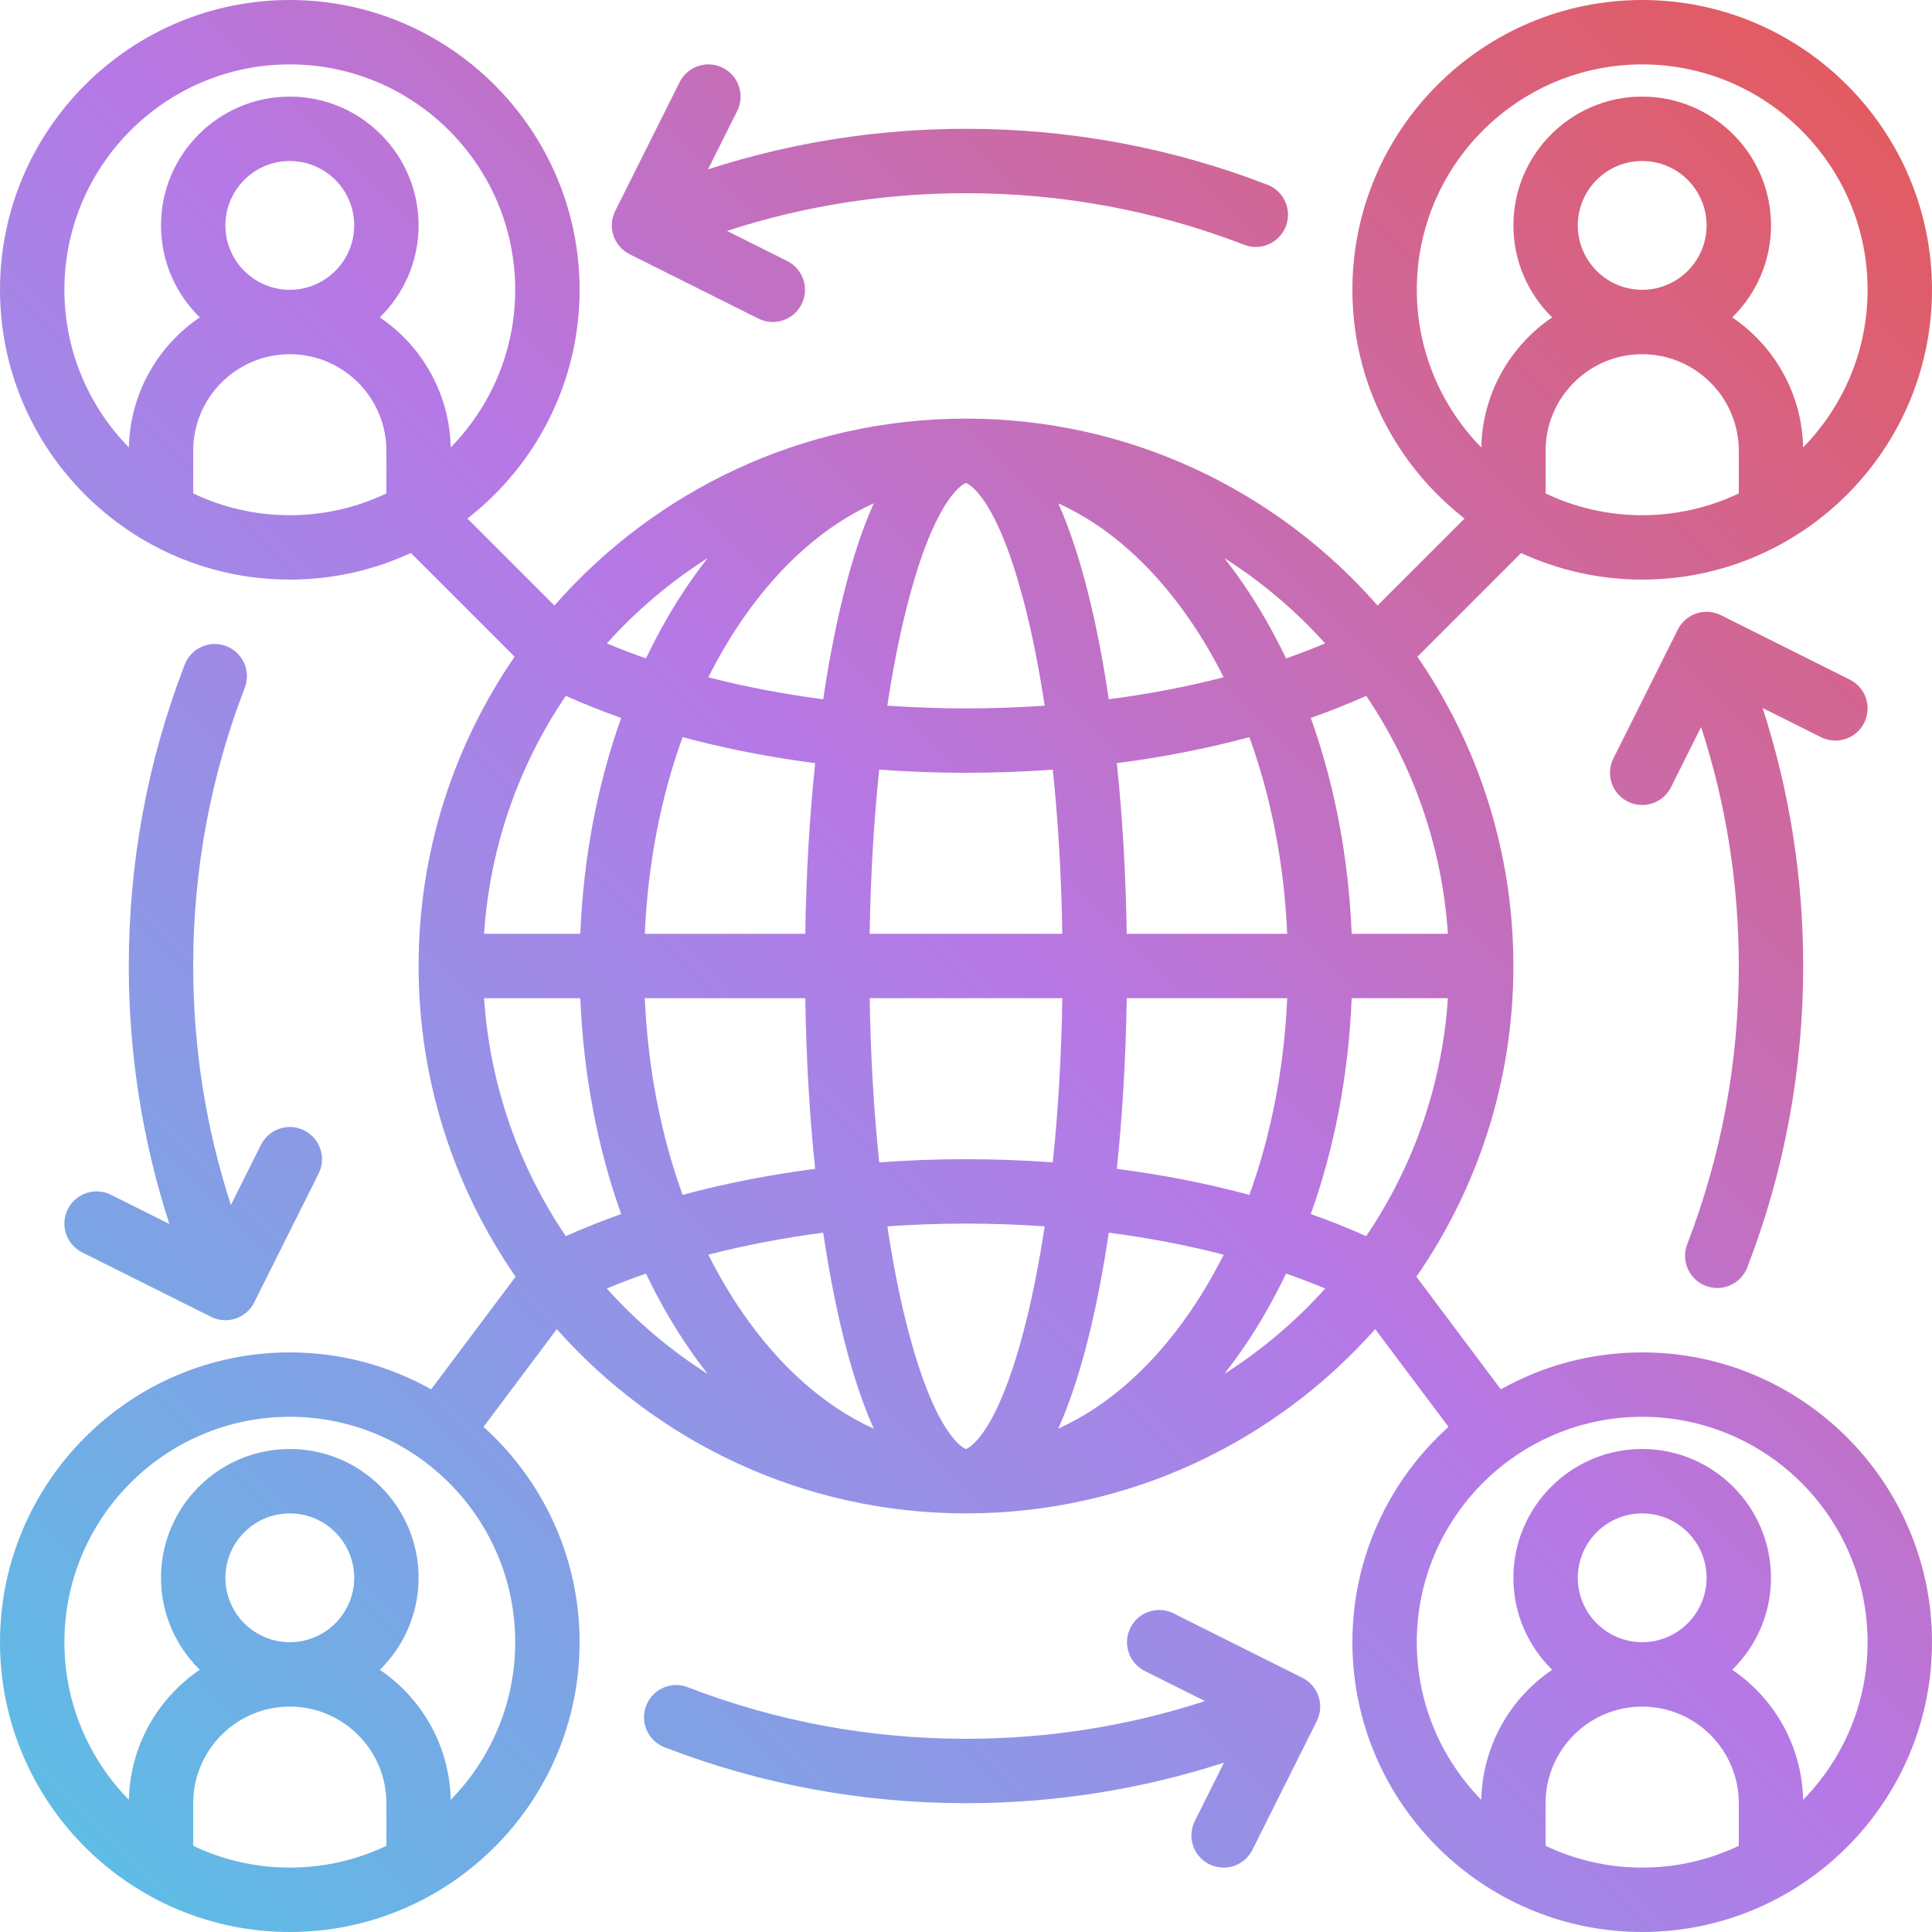 <?xml version="1.0" encoding="UTF-8"?><svg xmlns="http://www.w3.org/2000/svg" xmlns:xlink="http://www.w3.org/1999/xlink" height="480.0" preserveAspectRatio="xMidYMid meet" version="1.0" viewBox="16.0 16.0 480.0 480.0" width="480.0" zoomAndPan="magnify"><linearGradient gradientUnits="userSpaceOnUse" id="a" x1="37.112" x2="474.888" xlink:actuate="onLoad" xlink:show="other" xlink:type="simple" xmlns:xlink="http://www.w3.org/1999/xlink" y1="474.888" y2="37.112"><stop offset="0" stop-color="#5ebce5"/><stop offset=".512" stop-color="#b678e6"/><stop offset="1" stop-color="#e25b61"/></linearGradient><path d="M424,352c-12.746,0-24.72,3.343-35.117,9.178L367.9,333.2c15.188-21.946,24.1-48.55,24.1-77.2 c0-28.492-8.814-54.961-23.849-76.837l25.771-25.771c9.16,4.23,19.344,6.608,30.078,6.608c39.701,0,72-32.299,72-72 s-32.299-72-72-72s-72,32.299-72,72c0,23.077,10.926,43.638,27.862,56.824l-21.611,21.611C333.306,137.991,296.717,120,256,120 s-77.306,17.991-102.252,46.434l-21.611-21.611C149.074,131.638,160,111.077,160,88c0-39.701-32.299-72-72-72S16,48.299,16,88 s32.299,72,72,72c10.734,0,20.918-2.378,30.078-6.608l25.771,25.771C128.814,201.039,120,227.508,120,256 c0,28.65,8.913,55.253,24.1,77.2l-20.984,27.978C112.72,355.343,100.746,352,88,352c-39.701,0-72,32.299-72,72s32.299,72,72,72 s72-32.299,72-72c0-21.215-9.228-40.312-23.875-53.5l18.207-24.276C179.263,374.286,215.599,392,256,392 s76.737-17.714,101.668-45.776l18.207,24.276C361.228,383.688,352,402.785,352,424c0,39.701,32.299,72,72,72s72-32.299,72-72 S463.701,352,424,352z M400,138.586V128c0-13.233,10.767-24,24-24s24,10.767,24,24v10.586c-7.279,3.467-15.415,5.414-24,5.414 S407.279,142.053,400,138.586z M408,72c0-8.822,7.178-16,16-16s16,7.178,16,16s-7.178,16-16,16S408,80.822,408,72z M368,88 c0-30.879,25.122-56,56-56s56,25.121,56,56c0,15.232-6.12,29.055-16.021,39.161c-0.279-13.429-7.197-25.256-17.611-32.307 C452.306,89.042,456,80.946,456,72c0-17.645-14.355-32-32-32s-32,14.355-32,32c0,8.946,3.694,17.042,9.632,22.854 c-10.414,7.05-17.332,18.877-17.611,32.307C374.12,117.055,368,103.232,368,88z M32,88c0-30.879,25.122-56,56-56s56,25.121,56,56 c0,15.232-6.12,29.055-16.021,39.161c-0.279-13.429-7.197-25.256-17.611-32.307C116.306,89.042,120,80.946,120,72 c0-17.645-14.355-32-32-32S56,54.355,56,72c0,8.946,3.694,17.042,9.632,22.854c-10.414,7.05-17.332,18.877-17.611,32.307 C38.12,117.055,32,103.232,32,88z M72,72c0-8.822,7.178-16,16-16s16,7.178,16,16s-7.178,16-16,16S72,80.822,72,72z M64,138.586V128 c0-13.233,10.767-24,24-24s24,10.767,24,24v10.586C104.721,142.053,96.585,144,88,144S71.279,142.053,64,138.586z M64,474.586V464 c0-13.233,10.767-24,24-24s24,10.767,24,24v10.586C104.721,478.053,96.585,480,88,480S71.279,478.053,64,474.586z M72,408 c0-8.822,7.178-16,16-16s16,7.178,16,16s-7.178,16-16,16S72,416.822,72,408z M144,424c0,15.232-6.12,29.055-16.021,39.161 c-0.279-13.429-7.197-25.256-17.611-32.306C116.306,425.042,120,416.946,120,408c0-17.645-14.355-32-32-32s-32,14.355-32,32 c0,8.946,3.694,17.042,9.632,22.854c-10.414,7.05-17.332,18.877-17.611,32.306C38.12,453.055,32,439.232,32,424 c0-30.879,25.122-56,56-56S144,393.121,144,424z M136.273,264h23.906c0.766,18.906,4.241,37.091,10.152,53.629 c-4.761,1.686-9.362,3.511-13.76,5.488C144.995,306.022,137.715,285.796,136.273,264z M156.572,188.882 c4.398,1.978,9,3.801,13.76,5.487c-5.911,16.539-9.387,34.725-10.153,53.631h-23.906 C137.715,226.203,144.995,205.977,156.572,188.882z M375.727,248h-23.906c-0.766-18.906-4.241-37.091-10.152-53.629 c4.761-1.686,9.362-3.51,13.76-5.488C367.005,205.977,374.285,226.204,375.727,248z M335.803,248h-39.871 c-0.223-14.737-1.056-29.026-2.459-42.393c11.461-1.49,22.508-3.653,32.933-6.469C331.838,214.117,335.043,230.696,335.803,248z M256,376c-0.07,0-7.594-2.342-14.866-31.431c-1.817-7.267-3.38-15.289-4.675-23.888C242.875,320.237,249.397,320,256,320 s13.125,0.237,19.542,0.681c-1.296,8.599-2.859,16.622-4.675,23.888C263.594,373.658,256.07,376,256,376z M256,304 c-7.279,0-14.477,0.268-21.559,0.782c-1.347-12.82-2.151-26.565-2.371-40.782h47.861c-0.221,14.217-1.024,27.962-2.371,40.782 C270.477,304.268,263.279,304,256,304z M232.069,248c0.221-14.217,1.024-27.962,2.371-40.782C241.523,207.732,248.721,208,256,208 s14.477-0.268,21.559-0.782c1.347,12.82,2.151,26.566,2.371,40.782H232.069z M256,136c0.07,0,7.594,2.342,14.866,31.431 c1.817,7.269,3.381,15.293,4.677,23.895C269.128,191.771,262.603,192,256,192c-6.603,0-13.126-0.235-19.542-0.68 c1.296-8.6,2.859-16.623,4.676-23.89C248.406,138.342,255.93,136,256,136z M291.473,189.729c-1.395-9.419-3.094-18.218-5.084-26.179 c-2.209-8.837-4.701-16.333-7.463-22.493c12.127,5.483,23.322,15.315,32.707,28.966c3.071,4.466,5.862,9.234,8.382,14.246 C310.958,186.614,301.394,188.438,291.473,189.729z M233.077,141.055c-2.763,6.161-5.255,13.656-7.465,22.494 c-1.99,7.962-3.69,16.762-5.085,26.183c-9.922-1.29-19.485-3.117-28.543-5.462c2.52-5.012,5.312-9.781,8.383-14.249 C209.753,156.371,220.948,146.538,233.077,141.055z M218.527,205.606c-1.403,13.367-2.236,27.657-2.459,42.394h-39.871 c0.76-17.305,3.965-33.885,9.398-48.865C196.02,201.951,207.065,204.116,218.527,205.606z M176.197,264h39.871 c0.223,14.737,1.056,29.026,2.459,42.394c-11.461,1.489-22.508,3.653-32.933,6.469C180.162,297.883,176.957,281.304,176.197,264z M220.526,322.261c1.395,9.423,3.095,18.226,5.086,26.189c2.212,8.848,4.71,16.336,7.477,22.5 c-12.133-5.481-23.333-15.316-32.721-28.973c-3.072-4.468-5.864-9.238-8.385-14.251 C201.042,325.383,210.601,323.549,220.526,322.261z M278.919,370.947c2.765-6.161,5.259-13.654,7.47-22.497 c1.991-7.964,3.69-16.767,5.086-26.189c9.925,1.289,19.483,3.122,28.543,5.465c-2.52,5.013-5.313,9.783-8.385,14.251 C302.246,355.631,291.049,365.465,278.919,370.947z M293.473,306.394c1.403-13.367,2.236-27.657,2.459-42.394h39.871 c-0.76,17.304-3.965,33.883-9.397,48.863C315.981,310.046,304.935,307.883,293.473,306.394z M351.821,264h23.906 c-1.442,21.796-8.722,42.022-20.298,59.117c-4.398-1.978-8.999-3.802-13.76-5.488C347.58,301.091,351.055,282.906,351.821,264z M345.226,175.85c-3.141,1.32-6.376,2.57-9.712,3.736c-3.151-6.582-6.709-12.827-10.697-18.627 c-1.502-2.185-3.048-4.286-4.634-6.307C329.473,160.555,337.898,167.699,345.226,175.85z M191.833,154.641 c-1.59,2.026-3.144,4.126-4.65,6.317c-3.985,5.796-7.541,12.038-10.691,18.615c-3.334-1.166-6.575-2.408-9.715-3.727 C174.109,167.693,182.538,160.546,191.833,154.641z M166.759,336.134c3.141-1.319,6.39-2.555,9.726-3.72 c3.152,6.582,6.71,12.828,10.697,18.628c1.505,2.189,3.056,4.289,4.645,6.313C182.528,351.447,174.094,344.294,166.759,336.134z M320.181,357.351c1.586-2.022,3.134-4.123,4.637-6.309c3.988-5.8,7.546-12.047,10.697-18.628c3.336,1.165,6.585,2.401,9.726,3.72 C337.908,344.292,329.477,351.442,320.181,357.351z M400,474.586V464c0-13.233,10.767-24,24-24s24,10.767,24,24v10.586 c-7.279,3.467-15.415,5.414-24,5.414S407.279,478.053,400,474.586z M408,408c0-8.822,7.178-16,16-16s16,7.178,16,16s-7.178,16-16,16 S408,416.822,408,408z M463.979,463.161c-0.279-13.429-7.197-25.256-17.611-32.306C452.306,425.042,456,416.946,456,408 c0-17.645-14.355-32-32-32s-32,14.355-32,32c0,8.946,3.694,17.042,9.632,22.854c-10.414,7.05-17.332,18.877-17.611,32.306 C374.12,453.055,368,439.232,368,424c0-30.879,25.122-56,56-56s56,25.121,56,56C480,439.232,473.88,453.055,463.979,463.161z M168.845,68.422l16-32c1.975-3.951,6.781-5.553,10.733-3.577c3.952,1.976,5.554,6.781,3.578,10.733l-7.25,14.499 C212.537,51.394,234.043,48,256,48c25.812,0,51.005,4.673,74.881,13.889c4.122,1.591,6.173,6.222,4.583,10.344 c-1.226,3.175-4.254,5.121-7.465,5.121c-0.958,0-1.932-0.173-2.879-0.539C303.089,68.312,279.834,64,256,64 c-20.35,0-40.275,3.154-59.379,9.366l14.957,7.479c3.952,1.976,5.554,6.781,3.578,10.733c-1.401,2.803-4.227,4.424-7.162,4.424 c-1.202,0-2.423-0.272-3.571-0.847l-32-16C168.471,77.18,166.869,72.374,168.845,68.422z M343.155,443.578l-16,32 c-1.401,2.803-4.227,4.424-7.162,4.424c-1.202,0-2.423-0.272-3.571-0.847c-3.952-1.976-5.554-6.781-3.578-10.733l7.25-14.499 C299.463,460.606,277.957,464,256,464c-25.812,0-51.005-4.673-74.881-13.889c-4.122-1.591-6.173-6.222-4.583-10.344 c1.591-4.121,6.221-6.176,10.344-4.582C208.911,443.688,232.166,448,256,448c20.35,0,40.275-3.154,59.379-9.366l-14.957-7.479 c-3.952-1.976-5.554-6.781-3.578-10.733c1.976-3.95,6.781-5.553,10.733-3.577l32,16C343.529,434.82,345.131,439.626,343.155,443.578 z M468.422,199.155l-14.499-7.249C460.606,212.536,464,234.042,464,256c0,25.813-4.673,51.007-13.889,74.881 c-1.226,3.175-4.255,5.121-7.465,5.121c-0.958,0-1.932-0.173-2.879-0.539c-4.122-1.591-6.173-6.222-4.583-10.344 C443.688,303.09,448,279.835,448,256c0-20.351-3.154-40.276-9.366-59.379l-7.478,14.957c-1.401,2.803-4.227,4.424-7.162,4.424 c-1.202,0-2.423-0.272-3.571-0.847c-3.952-1.976-5.554-6.781-3.578-10.733l16-32c1.976-3.951,6.78-5.553,10.733-3.577l32,16 c3.952,1.976,5.554,6.781,3.578,10.733C477.18,199.529,472.375,201.131,468.422,199.155z M43.578,312.845l14.499,7.249 C51.394,299.464,48,277.958,48,256c0-25.813,4.673-51.007,13.889-74.881c1.591-4.122,6.223-6.176,10.344-4.582 c4.122,1.591,6.173,6.222,4.583,10.344C68.312,208.91,64,232.165,64,256c0,20.351,3.154,40.275,9.366,59.379l7.478-14.957 c1.976-3.951,6.781-5.553,10.733-3.577s5.554,6.781,3.578,10.733l-16,32c-1.401,2.803-4.227,4.424-7.162,4.424 c-1.202,0-2.423-0.272-3.571-0.847l-32-16c-3.952-1.976-5.554-6.781-3.578-10.733C34.82,312.471,39.625,310.868,43.578,312.845z" fill="url(#a)"/></svg>